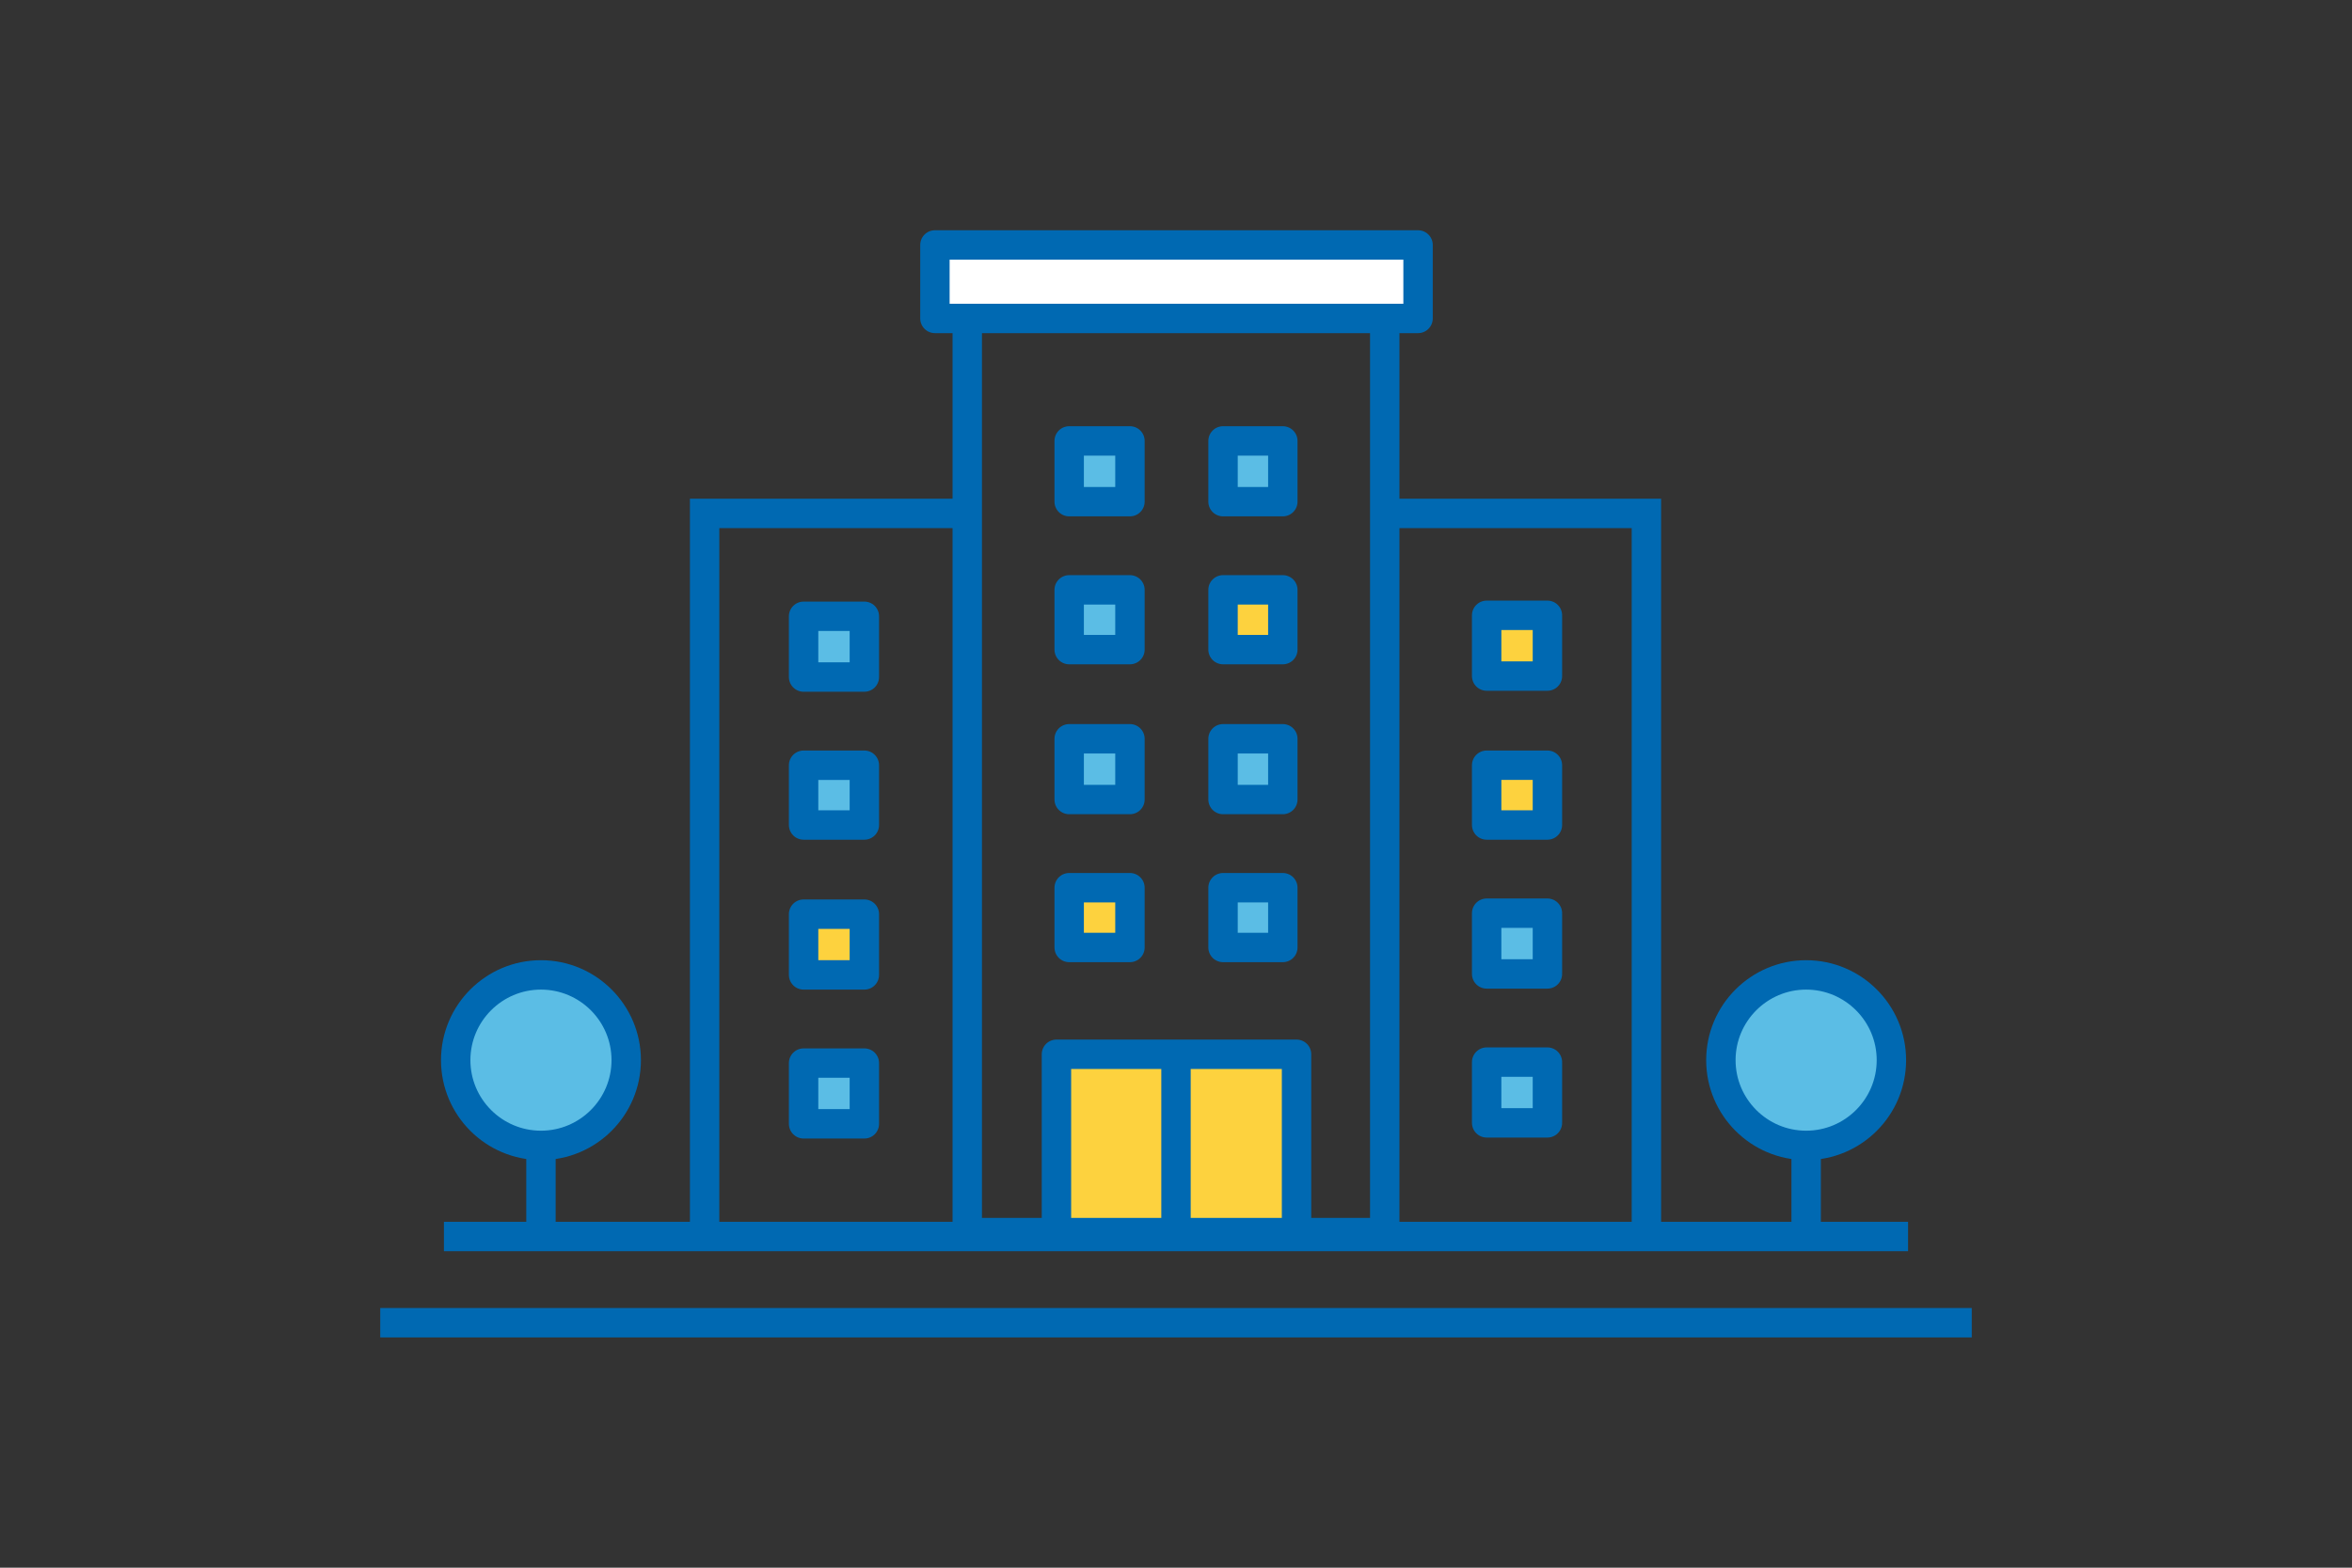 <?xml version="1.0" encoding="UTF-8"?>
<svg xmlns="http://www.w3.org/2000/svg" width="240" height="160" xmlns:xlink="http://www.w3.org/1999/xlink" version="1.1" viewBox="0 0 240 160">
  <rect x="0" y="0" width="240" height="160" fill="#333333" stroke="none"/>
  <defs>
    <style>
      .cls-1, .cls-2, .cls-3 {
        fill: none;
      }

      .cls-4 {
        fill: #5bbde5;
      }

      .cls-4, .cls-2, .cls-5, .cls-3, .cls-6 {
        stroke: #0069b2;
        stroke-width: 3px;
      }

      .cls-4, .cls-2, .cls-5, .cls-6 {
        stroke-linejoin: round;
      }

      .cls-5 {
        fill: #fff;
      }

      .cls-3 {
        stroke-miterlimit: 10;
      }

      .cls-6 {
        fill: #fdd23e;
      }

      .cls-7 {
        clip-path: url(#clippath);
      }
    </style>
    <clipPath id="clippath">
      <rect class="cls-1" x="38.8" y="0" width="162.4" height="160"/>
    </clipPath>
  </defs>
  <!-- Generator: Adobe Illustrator 28.7.1, SVG Export Plug-In . SVG Version: 1.2.0 Build 142)  -->
  <g>
    <g id="_レイヤー_1" data-name="レイヤー_1">
      <g class="cls-7">
        <g>
          <path class="cls-3" d="M98.4,52.4h-26.5v73.3"/>
          <path class="cls-3" d="M141.5,52.4h26.5v73.3"/>
          <path class="cls-3" d="M38.8,135h162.4"/>
          <path class="cls-3" d="M45.3,126.2h149.4"/>
          <path class="cls-2" d="M141.3,30.8h-42.6v95h42.6V30.8Z"/>
          <path class="cls-4" d="M115.3,45h-6.2v6.2h6.2v-6.2Z"/>
          <path class="cls-4" d="M115.3,60.2h-6.2v6.1h6.2v-6.1Z"/>
          <path class="cls-4" d="M115.3,75.4h-6.2v6.2h6.2v-6.2Z"/>
          <path class="cls-6" d="M115.3,90.6h-6.2v6.1h6.2v-6.1Z"/>
          <path class="cls-4" d="M130.9,45h-6.1v6.2h6.1v-6.2Z"/>
          <path class="cls-6" d="M130.9,60.2h-6.1v6.1h6.1v-6.1Z"/>
          <path class="cls-4" d="M130.9,75.4h-6.1v6.2h6.1v-6.2Z"/>
          <path class="cls-4" d="M130.9,90.6h-6.1v6.1h6.1v-6.1Z"/>
          <path class="cls-6" d="M132.3,107.6h-24.5v18.2h24.5v-18.2Z"/>
          <path class="cls-2" d="M120,107.6v18.2"/>
          <path class="cls-4" d="M88.2,62.9h-6.2v6.2h6.2v-6.2Z"/>
          <path class="cls-4" d="M88.2,78.1h-6.2v6.1h6.2v-6.1Z"/>
          <path class="cls-6" d="M88.2,93.3h-6.2v6.2h6.2v-6.2Z"/>
          <path class="cls-4" d="M88.2,108.5h-6.2v6.2h6.2v-6.2Z"/>
          <path class="cls-6" d="M151.7,69h6.2v-6.2h-6.2v6.2Z"/>
          <path class="cls-6" d="M151.7,84.2h6.2v-6.1h-6.2v6.1Z"/>
          <path class="cls-4" d="M151.7,99.4h6.2v-6.2h-6.2v6.2Z"/>
          <path class="cls-4" d="M151.7,114.6h6.2v-6.2h-6.2v6.2Z"/>
          <path class="cls-4" d="M55.2,116.9c4.8,0,8.7-3.9,8.7-8.7s-3.9-8.7-8.7-8.7-8.7,3.9-8.7,8.7,3.9,8.7,8.7,8.7Z"/>
          <path class="cls-2" d="M55.2,116.9v9.3"/>
          <path class="cls-4" d="M184.3,116.9c4.8,0,8.7-3.9,8.7-8.7s-3.9-8.7-8.7-8.7-8.7,3.9-8.7,8.7,3.9,8.7,8.7,8.7Z"/>
          <path class="cls-2" d="M184.3,116.9v9.3"/>
          <path class="cls-5" d="M144.7,25h-49.3v7.5h49.3v-7.5Z"/>
        </g>
      </g>
    </g>
  </g>
</svg>